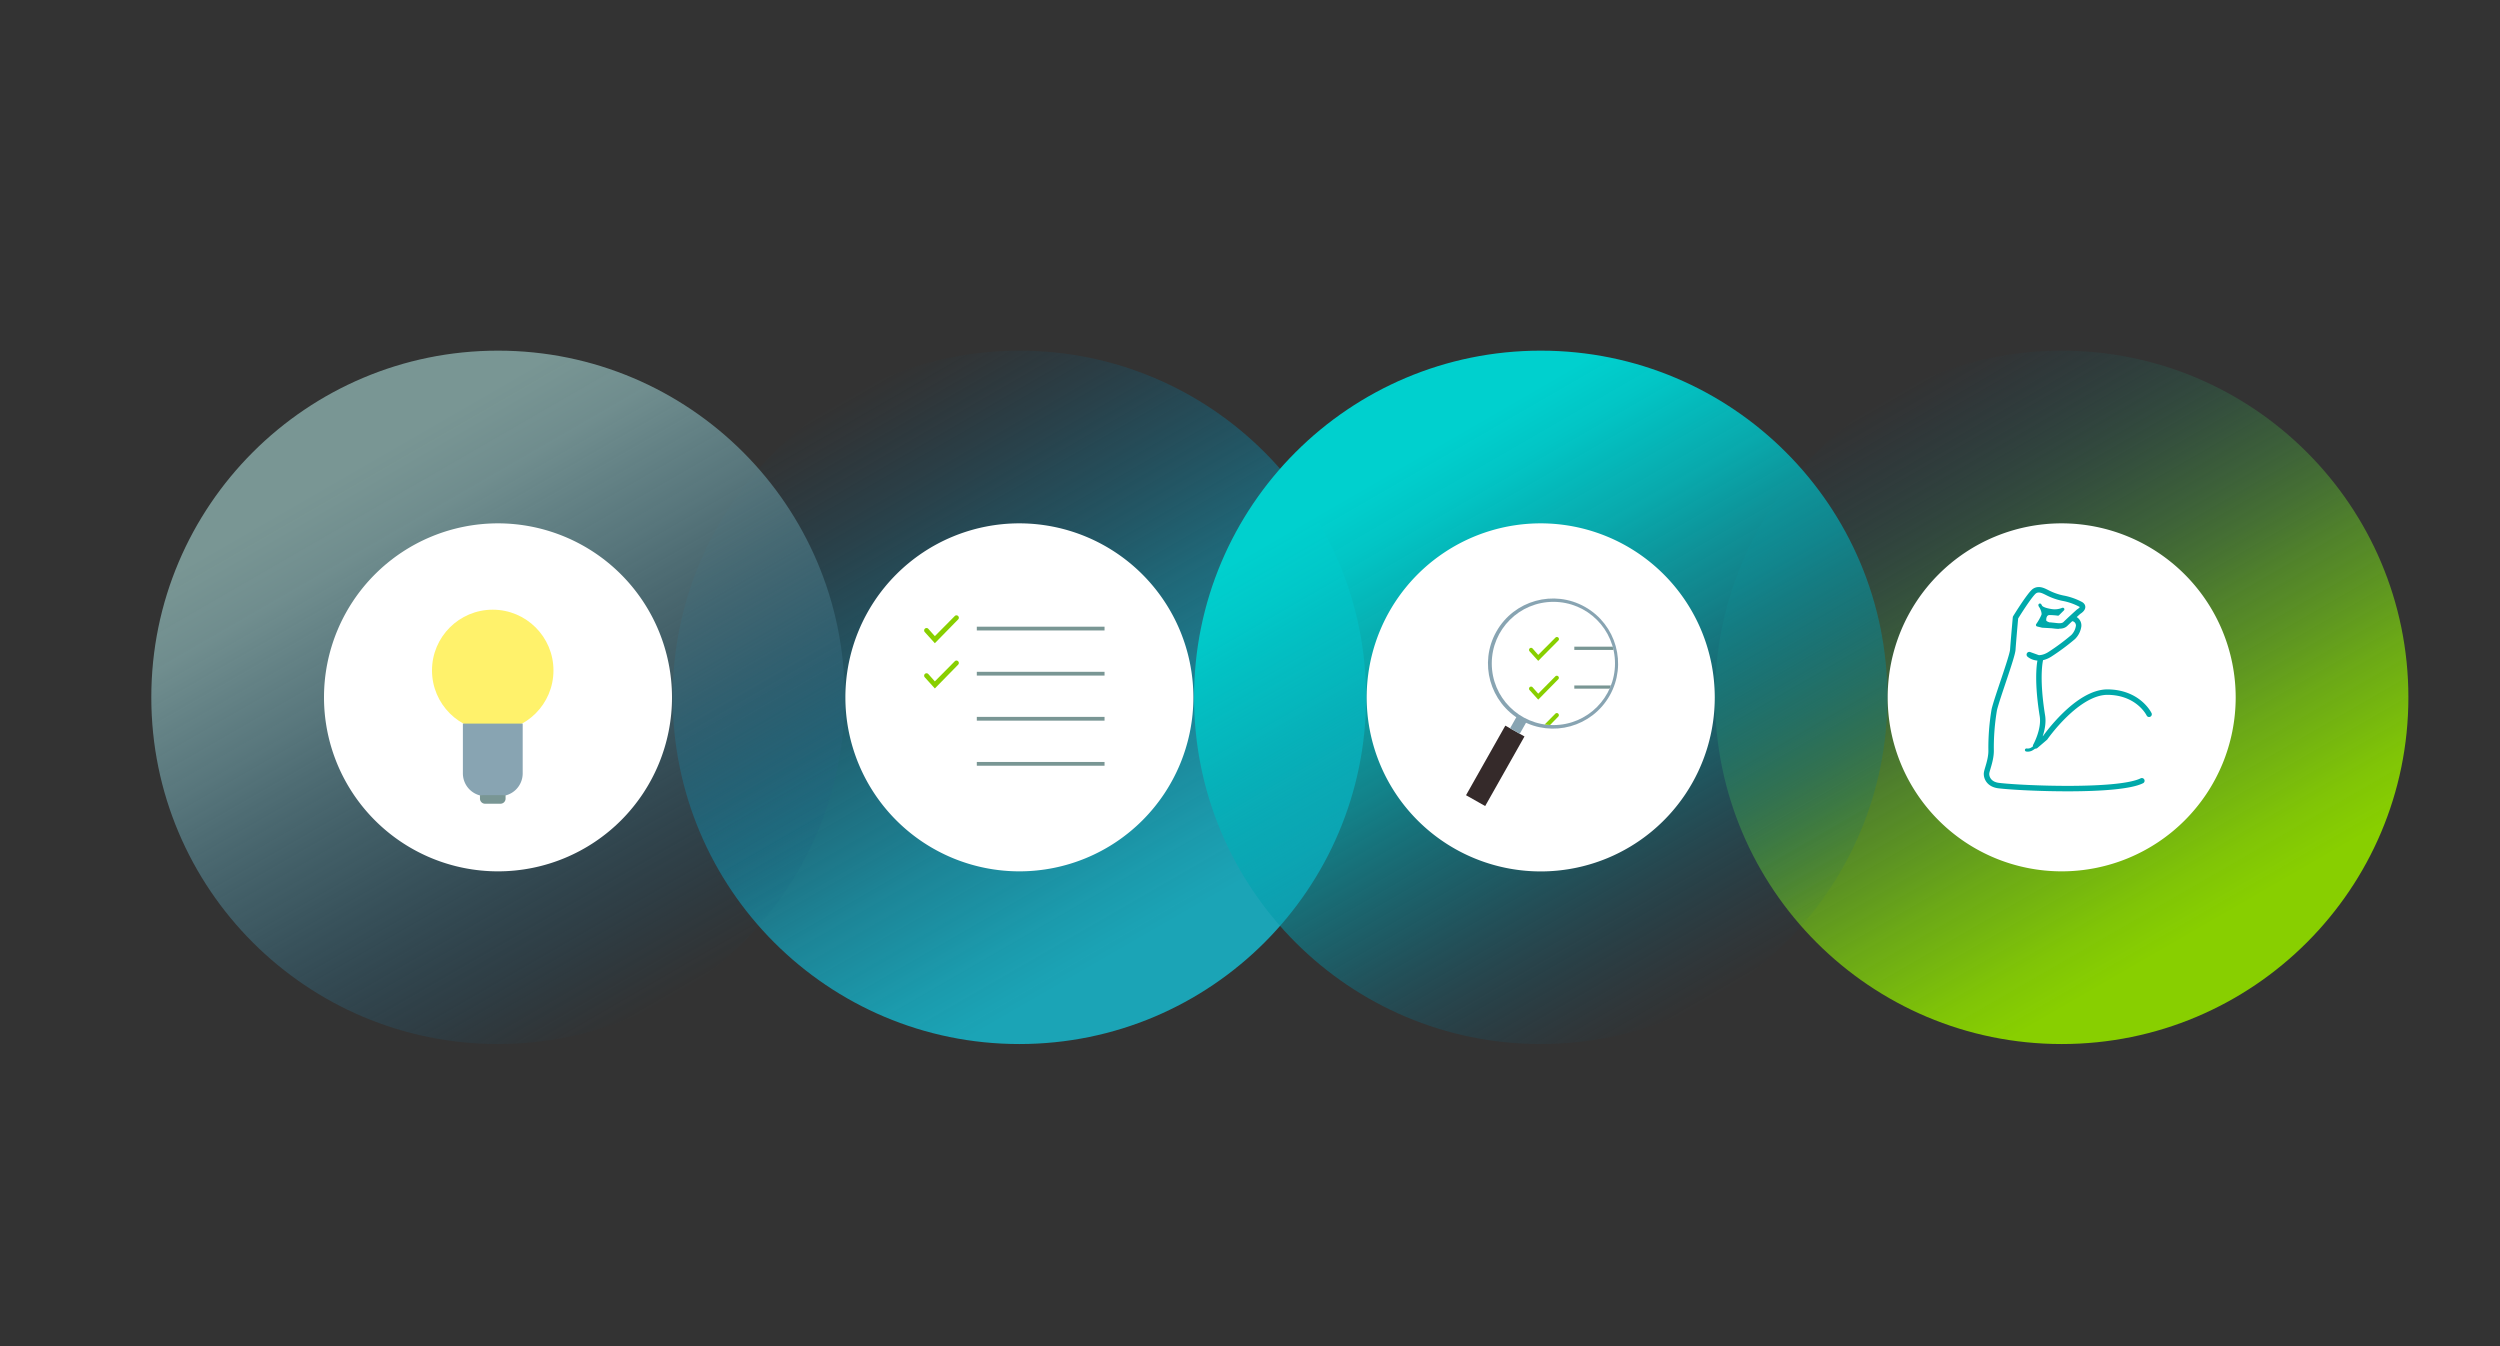 <svg xmlns="http://www.w3.org/2000/svg" xmlns:xlink="http://www.w3.org/1999/xlink" viewBox="0 0 650 350"><rect x="0" y="0" width="650" height="350" fill="#333333" stroke="none"/><defs><style>.cls-1{fill:#fff;}.cls-2{fill:#799694;}.cls-3{fill:#88cf00;}.cls-11,.cls-3{fill-rule:evenodd;}.cls-11,.cls-13,.cls-4{fill:none;}.cls-4{stroke:#88a4b2;stroke-miterlimit:10;stroke-width:2px;}.cls-5{fill:#352a2a;}.cls-6{fill:#88a4b2;}.cls-7{fill:url(#Unbenannter_Verlauf_17);}.cls-8{fill:url(#Unbenannter_Verlauf_21);}.cls-9{fill:url(#Unbenannter_Verlauf_23);}.cls-10{fill:url(#Unbenannter_Verlauf_20);}.cls-11,.cls-12,.cls-13{stroke:#00a9aa;stroke-linecap:round;stroke-linejoin:round;}.cls-11{stroke-width:1.42px;}.cls-12{fill:#00a9aa;}.cls-12,.cls-13{stroke-width:0.81px;}.cls-14{fill:#fff26b;}.cls-15{clip-path:url(#clip-path);}</style><linearGradient id="Unbenannter_Verlauf_17" x1="581.12" y1="259.38" x2="490.97" y2="103.24" gradientTransform="translate(1072.08 362.62) rotate(180)" gradientUnits="userSpaceOnUse"><stop offset="0" stop-color="#08537a" stop-opacity="0"/><stop offset="0.08" stop-color="#17626c" stop-opacity="0.12"/><stop offset="0.3" stop-color="#3f8846" stop-opacity="0.43"/><stop offset="0.49" stop-color="#5ea728" stop-opacity="0.67"/><stop offset="0.67" stop-color="#75bd12" stop-opacity="0.85"/><stop offset="0.81" stop-color="#83ca05" stop-opacity="0.96"/><stop offset="0.89" stop-color="#88cf00"/></linearGradient><linearGradient id="Unbenannter_Verlauf_21" x1="310.11" y1="259.38" x2="219.96" y2="103.24" gradientTransform="translate(530.07 362.62) rotate(180)" gradientUnits="userSpaceOnUse"><stop offset="0" stop-color="#08537a" stop-opacity="0"/><stop offset="0.24" stop-color="#0f6f8f" stop-opacity="0.35"/><stop offset="0.46" stop-color="#1486a0" stop-opacity="0.63"/><stop offset="0.65" stop-color="#1896ac" stop-opacity="0.83"/><stop offset="0.8" stop-color="#1aa0b3" stop-opacity="0.95"/><stop offset="0.89" stop-color="#1ba4b6"/></linearGradient><linearGradient id="Unbenannter_Verlauf_23" x1="174.56" y1="259.38" x2="84.41" y2="103.24" gradientUnits="userSpaceOnUse"><stop offset="0" stop-color="#08537a" stop-opacity="0"/><stop offset="0.14" stop-color="#206180" stop-opacity="0.22"/><stop offset="0.39" stop-color="#467888" stop-opacity="0.55"/><stop offset="0.61" stop-color="#62888f" stop-opacity="0.8"/><stop offset="0.78" stop-color="#739293" stop-opacity="0.95"/><stop offset="0.89" stop-color="#799694"/></linearGradient><linearGradient id="Unbenannter_Verlauf_20" x1="445.67" y1="259.38" x2="355.52" y2="103.24" gradientUnits="userSpaceOnUse"><stop offset="0" stop-color="#08537a" stop-opacity="0"/><stop offset="0.08" stop-color="#076284" stop-opacity="0.12"/><stop offset="0.3" stop-color="#05899e" stop-opacity="0.43"/><stop offset="0.5" stop-color="#03a8b3" stop-opacity="0.68"/><stop offset="0.67" stop-color="#01bec2" stop-opacity="0.85"/><stop offset="0.81" stop-color="#00cbcb" stop-opacity="0.96"/><stop offset="0.89" stop-color="#00d0ce"/></linearGradient><clipPath id="clip-path"><circle class="cls-1" cx="403.88" cy="172.5" r="16.02"/></clipPath><symbol id="Neues_Symbol" data-name="Neues Symbol" viewBox="0 0 45.72 78.17"><circle class="cls-4" cx="22.86" cy="22.86" r="21.86"/><rect class="cls-5" x="18.99" y="50.09" width="7.73" height="28.08"/><rect class="cls-6" x="20.9" y="44.32" width="3.92" height="5.78"/></symbol><symbol id="Checkliste" data-name="Checkliste" viewBox="0 0 48 42.35"><rect class="cls-2" x="14" y="3" width="34" height="1"/><rect class="cls-2" x="14" y="39" width="34" height="1"/><rect class="cls-2" x="14" y="27" width="34" height="1"/><rect class="cls-2" x="14" y="15" width="34" height="1"/><path class="cls-3" d="M2.83,7.39.17,4.45a.66.66,0,0,1,0-.91.63.63,0,0,1,.9,0l1.76,2L8.16.19a.63.63,0,0,1,.9,0,.65.65,0,0,1,0,.91Z"/><path class="cls-3" d="M2.83,19.39.17,16.45a.66.66,0,0,1,0-.91.63.63,0,0,1,.9,0l1.76,2,5.3-5.36a.63.63,0,0,1,.9,0,.65.65,0,0,1,0,.91Z"/><path class="cls-3" d="M2.83,31,.17,28a.66.66,0,0,1,0-.91.63.63,0,0,1,.9,0l1.76,2,5.3-5.36a.63.63,0,0,1,.9,0,.65.65,0,0,1,0,.91Z"/><path class="cls-3" d="M2.83,42.35l-2.66-3a.66.66,0,0,1,0-.91.63.63,0,0,1,.9,0l1.76,2,5.3-5.36a.63.63,0,0,1,.9,0,.65.65,0,0,1,0,.91Z"/></symbol></defs><g id="Elemente"><circle class="cls-7" cx="536.04" cy="181.31" r="90.14"/><circle class="cls-8" cx="265.04" cy="181.31" r="90.14"/><circle class="cls-9" cx="129.48" cy="181.31" r="90.14"/><circle class="cls-10" cx="400.59" cy="181.31" r="90.14"/><path class="cls-1" d="M174.72,181.31a45.24,45.24,0,1,1-45.24-45.24A45.29,45.29,0,0,1,174.72,181.31Z"/><path class="cls-1" d="M310.28,181.31A45.24,45.24,0,1,1,265,136.07,45.29,45.29,0,0,1,310.28,181.31Z"/><path class="cls-1" d="M581.28,181.31A45.24,45.24,0,1,1,536,136.07,45.29,45.29,0,0,1,581.28,181.31Z"/><path class="cls-1" d="M445.84,181.31a45.25,45.25,0,1,1-45.25-45.24A45.29,45.29,0,0,1,445.84,181.31Z"/><use width="45.72" height="78.17" transform="translate(397.38 149.48) rotate(29.46) scale(0.74)" xlink:href="#Neues_Symbol"/><rect class="cls-2" x="253.97" y="162.94" width="33.21" height="0.98"/><rect class="cls-2" x="253.97" y="198.11" width="33.21" height="0.98"/><rect class="cls-2" x="253.97" y="186.39" width="33.21" height="0.98"/><rect class="cls-2" x="253.97" y="174.67" width="33.21" height="0.98"/><path class="cls-3" d="M243.06,167.24l-2.6-2.88a.64.64,0,0,1,0-.89.62.62,0,0,1,.88,0l1.72,1.93,5.18-5.23a.6.6,0,0,1,.87,0,.62.62,0,0,1,0,.89Z"/><path class="cls-3" d="M243.06,179l-2.6-2.88a.64.64,0,0,1,0-.89.63.63,0,0,1,.88,0l1.72,1.93,5.18-5.23a.6.6,0,0,1,.87,0,.62.62,0,0,1,0,.89Z"/><g id="Arm"><path class="cls-11" d="M533.26,162.57c1.18,0,2.82.58,3.76-.36s3.41-3.17,3.41-3.17,1.88-1.06.59-1.88a16,16,0,0,0-4.7-1.64,15.85,15.85,0,0,1-3.76-1.3c-1.18-.58-2.35-1.29-3.53-.58s-5,6.93-5,6.93-.58,6.46-.7,8.34-4.11,12.57-4.82,15.63a59.42,59.42,0,0,0-.82,10.69c0,2.35-1.06,4.81-1.18,5.75s.42,3,3.29,3.29C526,205,550.88,206,556.88,203"/><path class="cls-11" d="M558.76,185.71s-2.7-5.64-10.69-5.76-16.33,11.87-16.33,11.87l-2.47,2.11s2.34-4.19,1.76-7.79c-1.72-10.65-.47-14.88-.47-14.88l-2.94-1.06s2.12,2,5.41-.12a57.85,57.85,0,0,0,6-4.46,5,5,0,0,0,1.41-2.82,1.84,1.84,0,0,0-1.53-2"/><path class="cls-12" d="M534.16,162.8l.94.24L531,162.8l-1.25-.31a13.64,13.64,0,0,0,1.41-2.51c.31-.94-.78-2.66-.78-2.66.15.62.94,1.09,2.82,1.41a5.5,5.5,0,0,0,3.13-.32l-1.26,1.26a17.26,17.26,0,0,0-2.19-.16c-1.09,0-1.33,1.18-1.25,1.88s1.88,1,1.88,1"/><path class="cls-13" d="M529.88,193s-1.12,2.31-3,2"/></g></g><g id="Ebene_3" data-name="Ebene 3"><circle class="cls-14" cx="128.11" cy="174.31" r="15.79"/><path class="cls-6" d="M120.32,188.13H135.9a0,0,0,0,1,0,0v13A5.92,5.92,0,0,1,130,207h-3.73a5.92,5.92,0,0,1-5.92-5.92v-13A0,0,0,0,1,120.32,188.13Z"/><path class="cls-2" d="M124.77,206.74h6.68a0,0,0,0,1,0,0v.9a1.33,1.33,0,0,1-1.33,1.33h-4a1.33,1.33,0,0,1-1.33-1.33v-.9a0,0,0,0,1,0,0Z"/><circle class="cls-1" cx="403.88" cy="172.5" r="16.02"/><g class="cls-15"><use width="48" height="42.35" transform="translate(397.56 165.62) scale(0.84)" xlink:href="#Checkliste"/></g></g></svg>